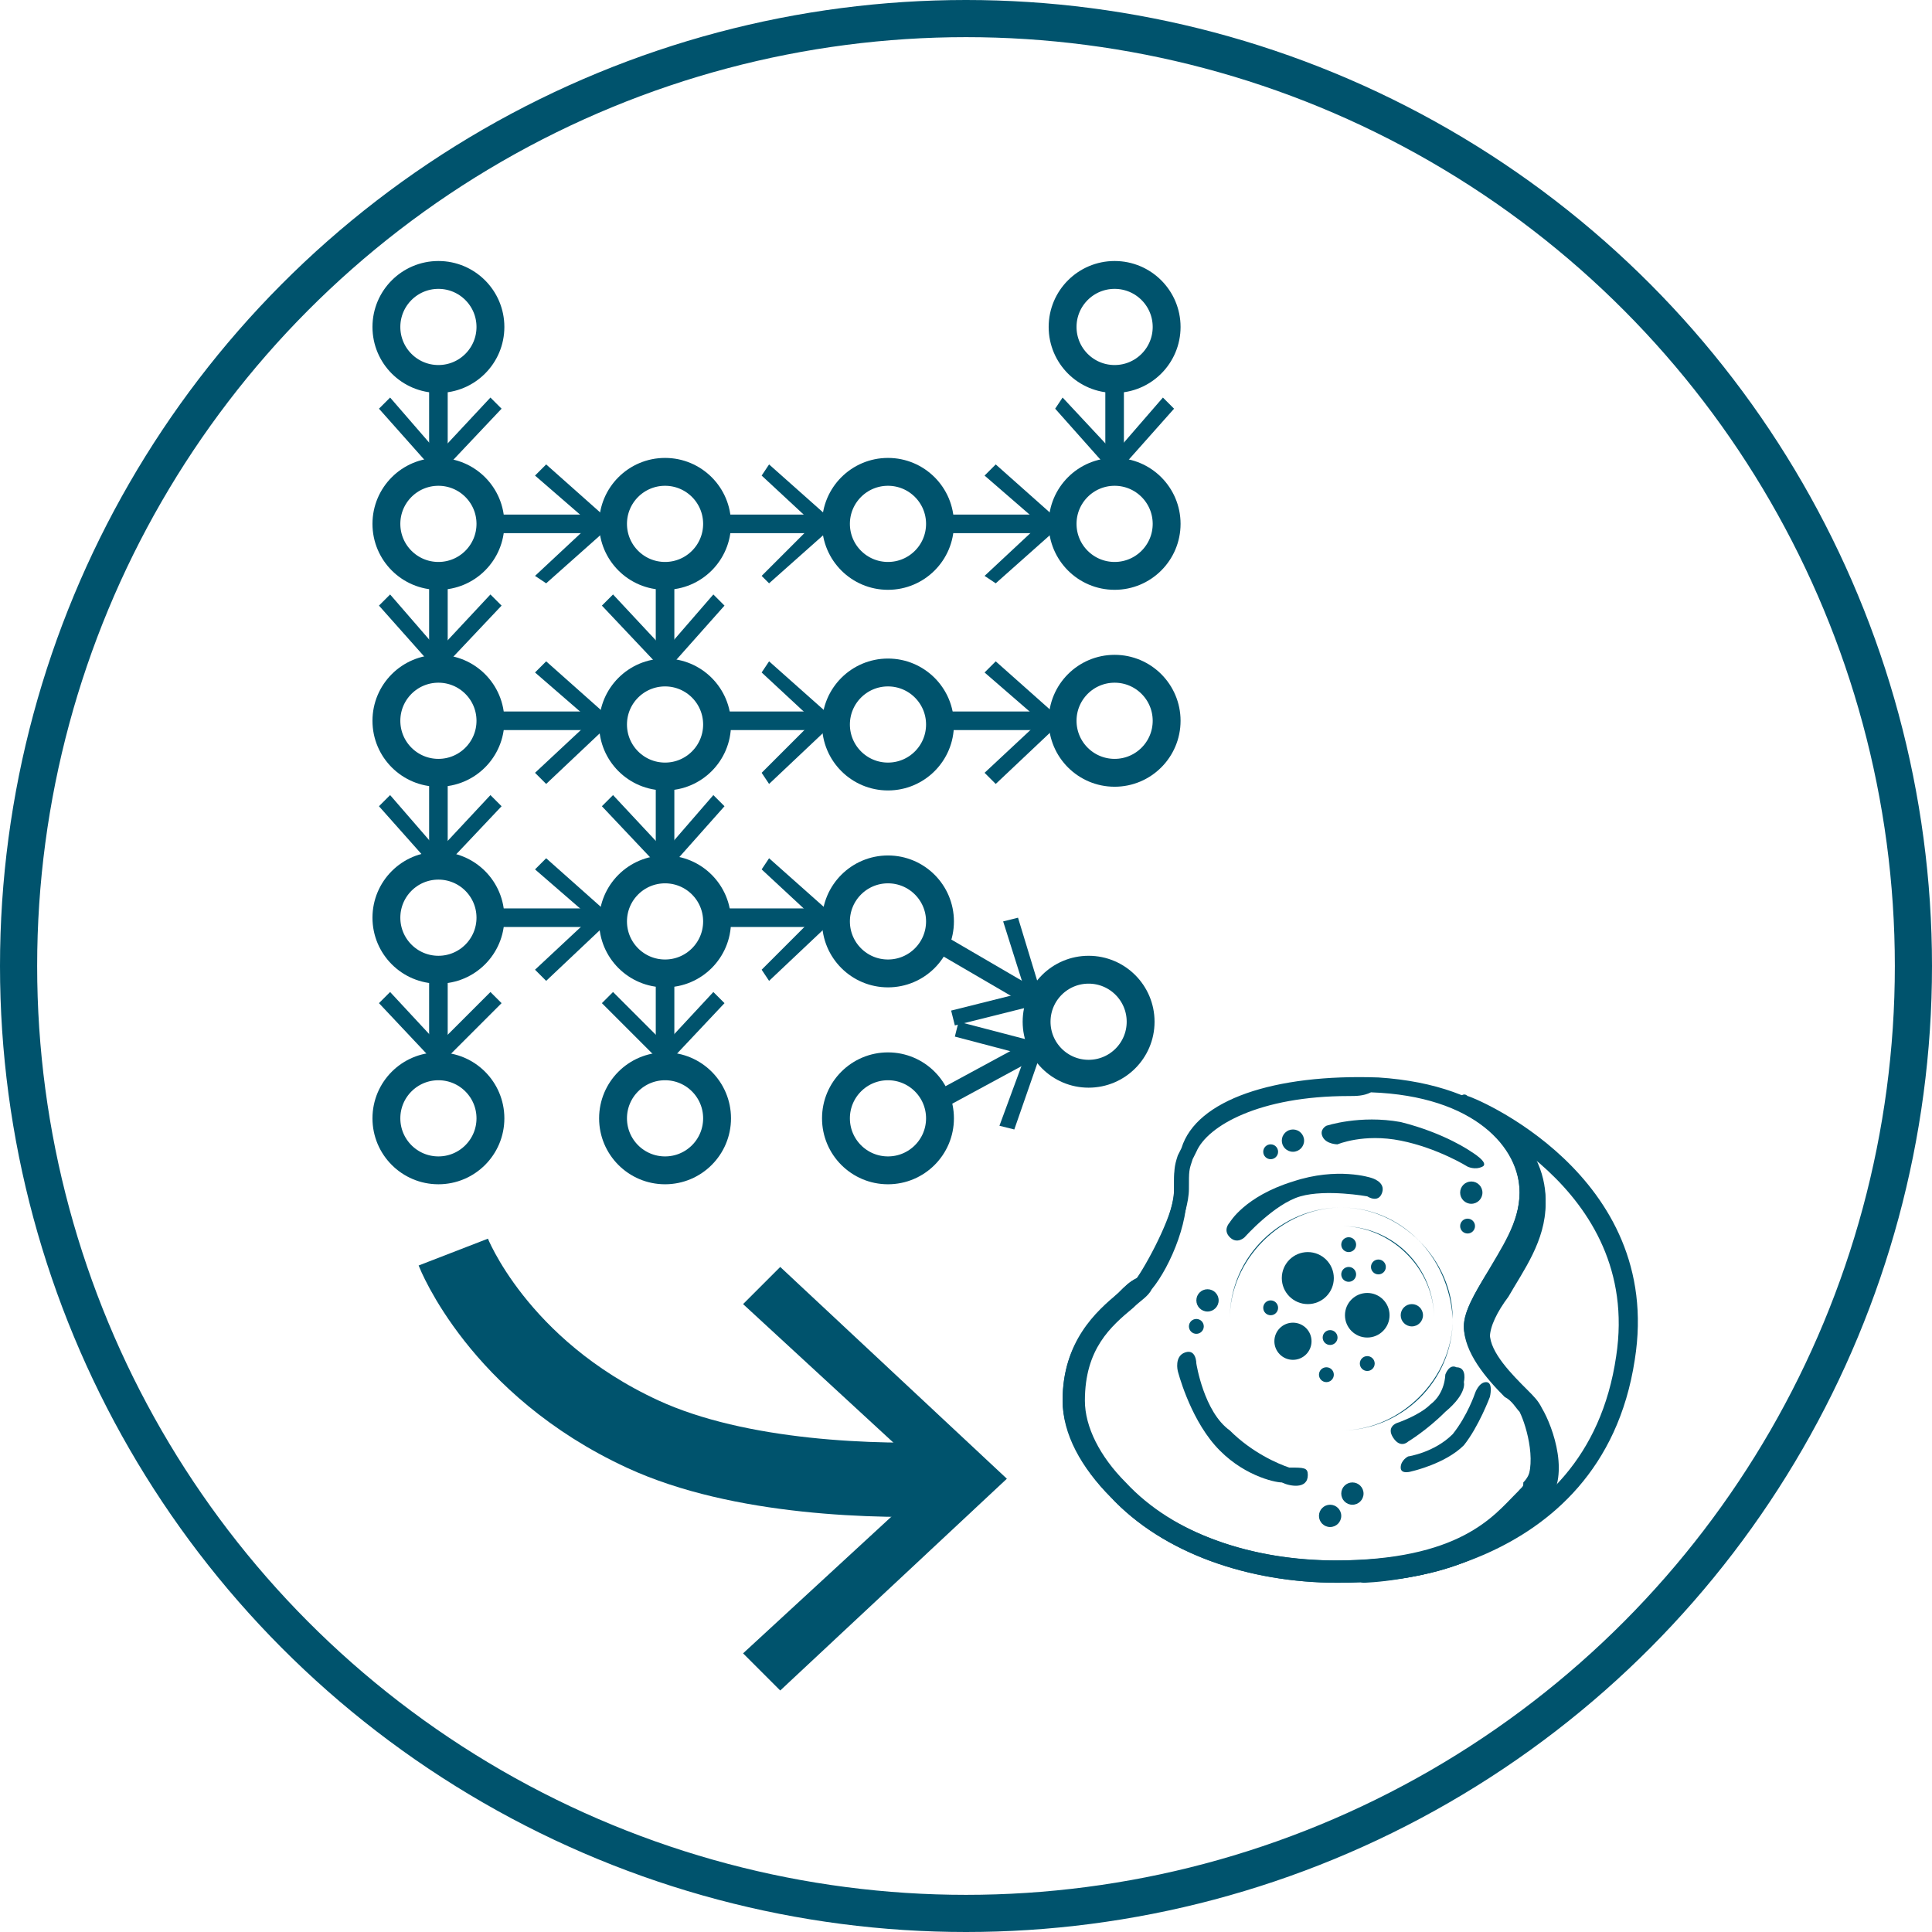 <svg xmlns="http://www.w3.org/2000/svg" xmlns:xlink="http://www.w3.org/1999/xlink" version="1.1" x="0px" y="0px" viewBox="0 0 52 52" style="enable-background:new 0 0 52 52;" xml:space="preserve"> <style type="text/css"> .st0{fill:none;stroke:#00536D;stroke-miterlimit:10;} .st1{fill:none;stroke:#00536D;stroke-width:0.5;stroke-miterlimit:10;} .st2{fill:#00536D;} .st3{fill:none;stroke:#00536D;stroke-width:0.75;stroke-miterlimit:10;} .st4{fill:none;stroke:#00536D;stroke-width:2;stroke-miterlimit:10;} </style> <g id="Kreis_Icon"> <circle class="st0" cx="26" cy="26" r="25.5"></circle> </g> <g id="Statistik_Zelle"> <g> <g> <line class="st1" x1="11.8" y1="10.1" x2="11.8" y2="12.3"></line> <g> <polygon class="st2" points="10.2,11 10.5,10.7 11.8,12.2 13.2,10.7 13.5,11 11.8,12.8 "></polygon> </g> </g> </g> <g> <g> <line class="st1" x1="30" y1="10.1" x2="30" y2="12.3"></line> <g> <polygon class="st2" points="28.4,11 28.6,10.7 30,12.2 31.3,10.7 31.6,11 30,12.8 "></polygon> </g> </g> </g> <g> <g> <line class="st1" x1="11.8" y1="15.5" x2="11.8" y2="17.6"></line> <g> <polygon class="st2" points="10.2,16.3 10.5,16 11.8,17.5 13.2,16 13.5,16.3 11.8,18.1 "></polygon> </g> </g> </g> <g> <g> <line class="st1" x1="11.8" y1="20.8" x2="11.8" y2="23"></line> <g> <polygon class="st2" points="10.2,21.7 10.5,21.4 11.8,22.9 13.2,21.4 13.5,21.7 11.8,23.5 "></polygon> </g> </g> </g> <g> <g> <line class="st1" x1="11.8" y1="26.1" x2="11.8" y2="28.3"></line> <g> <polygon class="st2" points="10.2,27 10.5,26.7 11.8,28.1 13.2,26.7 13.5,27 11.8,28.7 "></polygon> </g> </g> </g> <g> <g> <line class="st1" x1="17.9" y1="15.5" x2="17.9" y2="17.6"></line> <g> <polygon class="st2" points="16.2,16.3 16.5,16 17.9,17.5 19.2,16 19.5,16.3 17.9,18.1 "></polygon> </g> </g> </g> <g> <g> <line class="st1" x1="17.9" y1="20.8" x2="17.9" y2="23"></line> <g> <polygon class="st2" points="16.2,21.7 16.5,21.4 17.9,22.9 19.2,21.4 19.5,21.7 17.9,23.5 "></polygon> </g> </g> </g> <g> <g> <line class="st1" x1="17.9" y1="26.1" x2="17.9" y2="28.3"></line> <g> <polygon class="st2" points="16.2,27 16.5,26.7 17.9,28.1 19.2,26.7 19.5,27 17.9,28.7 "></polygon> </g> </g> </g> <g> <g> <line class="st1" x1="13.2" y1="14.1" x2="16" y2="14.1"></line> <g> <polygon class="st2" points="14.7,15.7 14.4,15.5 15.9,14.1 14.4,12.8 14.7,12.5 16.5,14.1 "></polygon> </g> </g> </g> <g> <g> <line class="st1" x1="13.2" y1="19.4" x2="16" y2="19.4"></line> <g> <polygon class="st2" points="14.7,21.1 14.4,20.8 15.9,19.4 14.4,18.1 14.7,17.8 16.5,19.4 "></polygon> </g> </g> </g> <g> <g> <line class="st1" x1="13.2" y1="24.7" x2="16" y2="24.7"></line> <g> <polygon class="st2" points="14.7,26.4 14.4,26.1 15.9,24.7 14.4,23.4 14.7,23.1 16.5,24.7 "></polygon> </g> </g> </g> <g> <g> <line class="st1" x1="19.3" y1="14.1" x2="22.1" y2="14.1"></line> <g> <polygon class="st2" points="20.7,15.7 20.5,15.5 21.9,14.1 20.5,12.8 20.7,12.5 22.5,14.1 "></polygon> </g> </g> </g> <g> <g> <line class="st1" x1="19.3" y1="19.4" x2="22.1" y2="19.4"></line> <g> <polygon class="st2" points="20.7,21.1 20.5,20.8 21.9,19.4 20.5,18.1 20.7,17.8 22.5,19.4 "></polygon> </g> </g> </g> <g> <g> <line class="st1" x1="25.3" y1="14.1" x2="28.1" y2="14.1"></line> <g> <polygon class="st2" points="26.8,15.7 26.5,15.5 28,14.1 26.5,12.8 26.8,12.5 28.6,14.1 "></polygon> </g> </g> </g> <g> <g> <line class="st1" x1="25.3" y1="19.4" x2="28.1" y2="19.4"></line> <g> <polygon class="st2" points="26.8,21.1 26.5,20.8 28,19.4 26.5,18.1 26.8,17.8 28.6,19.4 "></polygon> </g> </g> </g> <g> <g> <line class="st1" x1="19.3" y1="24.7" x2="22.1" y2="24.7"></line> <g> <polygon class="st2" points="20.7,26.4 20.5,26.1 21.9,24.7 20.5,23.4 20.7,23.1 22.5,24.7 "></polygon> </g> </g> </g> <g> <g> <line class="st1" x1="25.3" y1="29.6" x2="27.7" y2="28.3"></line> <g> <polygon class="st2" points="27.3,30.4 26.9,30.3 27.6,28.4 25.7,27.9 25.8,27.5 28.1,28.1 "></polygon> </g> </g> </g> <g> <g> <line class="st1" x1="25.3" y1="25.4" x2="27.7" y2="26.8"></line> <g> <polygon class="st2" points="25.7,27.6 25.6,27.2 27.6,26.7 27,24.8 27.4,24.7 28.1,27 "></polygon> </g> </g> </g> <circle class="st3" cx="11.8" cy="8.8" r="1.4"></circle> <circle class="st3" cx="11.8" cy="14.1" r="1.4"></circle> <circle class="st3" cx="11.8" cy="19.4" r="1.4"></circle> <circle class="st3" cx="30" cy="8.8" r="1.4"></circle> <circle class="st3" cx="30" cy="14.1" r="1.4"></circle> <circle class="st3" cx="30" cy="19.4" r="1.4"></circle> <circle class="st3" cx="29.3" cy="27.5" r="1.4"></circle> <circle class="st3" cx="11.8" cy="24.7" r="1.4"></circle> <circle class="st3" cx="11.8" cy="30.1" r="1.4"></circle> <circle class="st3" cx="17.9" cy="14.1" r="1.4"></circle> <circle class="st3" cx="17.9" cy="19.5" r="1.4"></circle> <circle class="st3" cx="17.9" cy="24.8" r="1.4"></circle> <circle class="st3" cx="17.9" cy="30.1" r="1.4"></circle> <circle class="st3" cx="23.9" cy="14.1" r="1.4"></circle> <circle class="st3" cx="23.9" cy="19.5" r="1.4"></circle> <circle class="st3" cx="23.9" cy="24.8" r="1.4"></circle> <circle class="st3" cx="23.9" cy="30.1" r="1.4"></circle> <g> <path class="st2" d="M36,42.6c-2.4,0-4.7-0.8-6.1-2.3c-0.8-0.8-1.3-1.7-1.3-2.6c0-1.6,0.9-2.3,1.5-2.9c0.2-0.2,0.3-0.3,0.5-0.4 l0,0c0.5-0.6,1-1.8,1-2.4c0-0.5,0-0.6,0.1-0.9l0.1-0.2c0.4-1.3,2.5-2,5.3-1.9c3.1,0.2,4.5,1.8,4.5,3.3c0,0.9-0.6,1.8-1,2.5 c-0.3,0.4-0.6,0.8-0.5,1.1c0,0.5,0.6,1.1,1,1.5c0.2,0.2,0.3,0.3,0.4,0.5c0.3,0.5,0.8,1.9,0.1,2.6c0,0-0.1,0.1-0.1,0.2 C40.7,41.3,39.6,42.6,36,42.6z M31,34.7c-0.1,0.2-0.3,0.3-0.5,0.5c-0.6,0.5-1.3,1.1-1.3,2.5c0,0.7,0.4,1.5,1.1,2.2 c1.3,1.4,3.4,2.1,5.7,2.1c3.4,0,4.4-1.2,4.9-1.9c0.1-0.1,0.1-0.1,0.1-0.2c0.5-0.5,0.1-1.6-0.1-2c-0.1-0.1-0.2-0.3-0.4-0.4 c-0.5-0.5-1.1-1.2-1.1-1.8c0-0.4,0.3-0.9,0.6-1.4c0.4-0.7,0.9-1.4,0.9-2.2c0-1.5-1.6-2.6-4-2.8c-2.7-0.2-4.5,0.7-4.8,1.5l-0.1,0.2 c-0.1,0.3-0.1,0.3-0.1,0.8C32.1,32.7,31.5,34.1,31,34.7L31,34.7z"></path> <path class="st2" d="M36,42.6c-2.4,0-4.7-0.8-6.1-2.3c-0.8-0.8-1.3-1.8-1.3-2.6c0-1.6,0.9-2.4,1.5-2.9c0.2-0.2,0.3-0.3,0.5-0.4 c0.4-0.6,1-1.8,1-2.3c0-0.5,0-0.6,0.1-0.9l0.1-0.2c0.3-1.1,2.1-2.1,5.3-1.9c3.2,0.2,4.5,1.8,4.5,3.3c0,1-0.6,1.8-1,2.5 c-0.3,0.4-0.5,0.8-0.5,1.1c0,0.5,0.6,1.1,0.9,1.5c0.2,0.2,0.3,0.4,0.4,0.5c0.3,0.5,0.8,1.9,0.1,2.7c0,0-0.1,0.1-0.1,0.1 C40.7,41.3,39.6,42.6,36,42.6z M36.3,29.5c-2.4,0-3.8,0.8-4.1,1.5l-0.1,0.2c-0.1,0.3-0.1,0.3-0.1,0.8c0,0.7-0.6,2-1.1,2.7 c-0.1,0.2-0.3,0.3-0.5,0.5c-0.6,0.5-1.3,1.1-1.3,2.5c0,0.7,0.4,1.5,1.1,2.2c1.3,1.3,3.4,2.1,5.7,2.1c3.4,0,4.3-1.2,4.9-1.8L41,40 c0.4-0.5,0.1-1.6-0.1-2c-0.1-0.1-0.2-0.3-0.4-0.4c-0.5-0.5-1.1-1.2-1.1-1.9c0-0.4,0.3-0.9,0.6-1.4c0.4-0.6,0.9-1.4,0.9-2.2 c0-1.2-1.2-2.6-4-2.7C36.7,29.5,36.5,29.5,36.3,29.5z"></path> </g> <path class="st2" d="M36.1,38c-1.4,0-2.5-1.1-2.5-2.5c0-1.4,1.1-2.5,2.5-2.5c1.4,0,2.5,1.1,2.5,2.5C38.6,36.9,37.5,38,36.1,38z M36.1,33c-1.4,0-2.5,1.1-2.5,2.5s1.1,2.5,2.5,2.5s2.5-1.1,2.5-2.5S37.4,33,36.1,33z"></path> <path class="st2" d="M36.1,38.5c-1.7,0-3-1.4-3-3s1.4-3,3-3s3,1.4,3,3S37.7,38.5,36.1,38.5z M36.1,32.5c-1.6,0-3,1.3-3,3 c0,1.6,1.3,3,3,3c1.6,0,3-1.3,3-3C39,33.8,37.7,32.5,36.1,32.5z"></path> <circle class="st2" cx="36.8" cy="35.4" r="0.6"></circle> <circle class="st2" cx="38" cy="35.4" r="0.3"></circle> <circle class="st2" cx="36.8" cy="36.7" r="0.2"></circle> <path class="st2" d="M38.9,37c0,0,0.1-0.3,0.3-0.2c0.3,0,0.2,0.4,0.2,0.4s0.1,0.3-0.5,0.8c-0.5,0.5-1,0.8-1,0.8s-0.2,0.2-0.4-0.1 s0.1-0.4,0.1-0.4s0.6-0.2,0.9-0.5C38.9,37.5,38.9,37,38.9,37z"></path> <path class="st2" d="M39.7,37.5c0,0,0.1-0.3,0.3-0.3s0.1,0.4,0.1,0.4s-0.3,0.8-0.7,1.3c-0.5,0.5-1.4,0.7-1.4,0.7s-0.3,0.1-0.3-0.1 s0.2-0.3,0.2-0.3s0.7-0.1,1.2-0.6C39.5,38.1,39.7,37.5,39.7,37.5z"></path> <path class="st2" d="M36.7,42.6c-0.1,0-0.2-0.1-0.2-0.2c0-0.1,0.1-0.2,0.2-0.3c0.2,0,6-0.1,6.8-5.6c0.7-4.6-4.2-6.5-4.2-6.6 c-0.1-0.1-0.2-0.2-0.1-0.3c0.1-0.1,0.2-0.2,0.3-0.1c0.1,0,5.3,2.1,4.5,7.1C43.1,42.5,36.7,42.6,36.7,42.6 C36.7,42.6,36.7,42.6,36.7,42.6z"></path> <circle class="st2" cx="39.6" cy="32.1" r="0.3"></circle> <circle class="st2" cx="35.8" cy="40.8" r="0.3"></circle> <circle class="st2" cx="34.8" cy="30.7" r="0.3"></circle> <circle class="st2" cx="39.5" cy="33" r="0.2"></circle> <circle class="st2" cx="36.4" cy="40.2" r="0.3"></circle> <circle class="st2" cx="32.2" cy="35.7" r="0.2"></circle> <circle class="st2" cx="34.2" cy="31" r="0.2"></circle> <circle class="st2" cx="32.5" cy="35" r="0.3"></circle> <circle class="st2" cx="35.2" cy="34.4" r="0.7"></circle> <circle class="st2" cx="34.8" cy="36.1" r="0.5"></circle> <circle class="st2" cx="36.3" cy="33.5" r="0.2"></circle> <circle class="st2" cx="37.1" cy="34.1" r="0.2"></circle> <circle class="st2" cx="36.3" cy="34.3" r="0.2"></circle> <circle class="st2" cx="34.2" cy="35.2" r="0.2"></circle> <circle class="st2" cx="35.8" cy="36" r="0.2"></circle> <circle class="st2" cx="35.7" cy="37" r="0.2"></circle> <path class="st2" d="M35.7,30.3c0,0-0.2,0.1-0.1,0.3s0.4,0.2,0.4,0.2s0.7-0.3,1.7-0.1c1,0.2,1.8,0.7,1.8,0.7s0.2,0.1,0.4,0 S39.6,31,39.6,31s-0.7-0.5-1.9-0.8C36.6,30,35.7,30.3,35.7,30.3z"></path> <path class="st2" d="M33.1,32.9c0,0-0.2,0.2,0,0.4c0.2,0.2,0.4,0,0.4,0s0.8-0.9,1.5-1.1c0.7-0.2,1.8,0,1.8,0s0.3,0.2,0.4-0.1 c0.1-0.3-0.3-0.4-0.3-0.4s-0.9-0.3-2.1,0.1C33.5,32.2,33.1,32.9,33.1,32.9z"></path> <path class="st2" d="M34.7,39.5c0.4,0,0.5,0,0.5,0.2c0,0.4-0.5,0.3-0.7,0.2c-0.2,0-1.1-0.2-1.8-1s-1-2-1-2s-0.1-0.4,0.2-0.5 c0.3-0.1,0.3,0.3,0.3,0.3s0.2,1.3,0.9,1.8C33.7,39.1,34.4,39.4,34.7,39.5z"></path> </g> <g id="Pfeil"> <g> <g> <path class="st4" d="M12.2,33.7c0,0,1.2,3.1,5.1,4.9c2.6,1.2,6.3,1.3,8.4,1.2"></path> <g> <polygon class="st2" points="21,45.5 20,44.5 25.1,39.8 20,35.1 21,34.1 27.1,39.8 "></polygon> </g> </g> </g> </g> </svg>